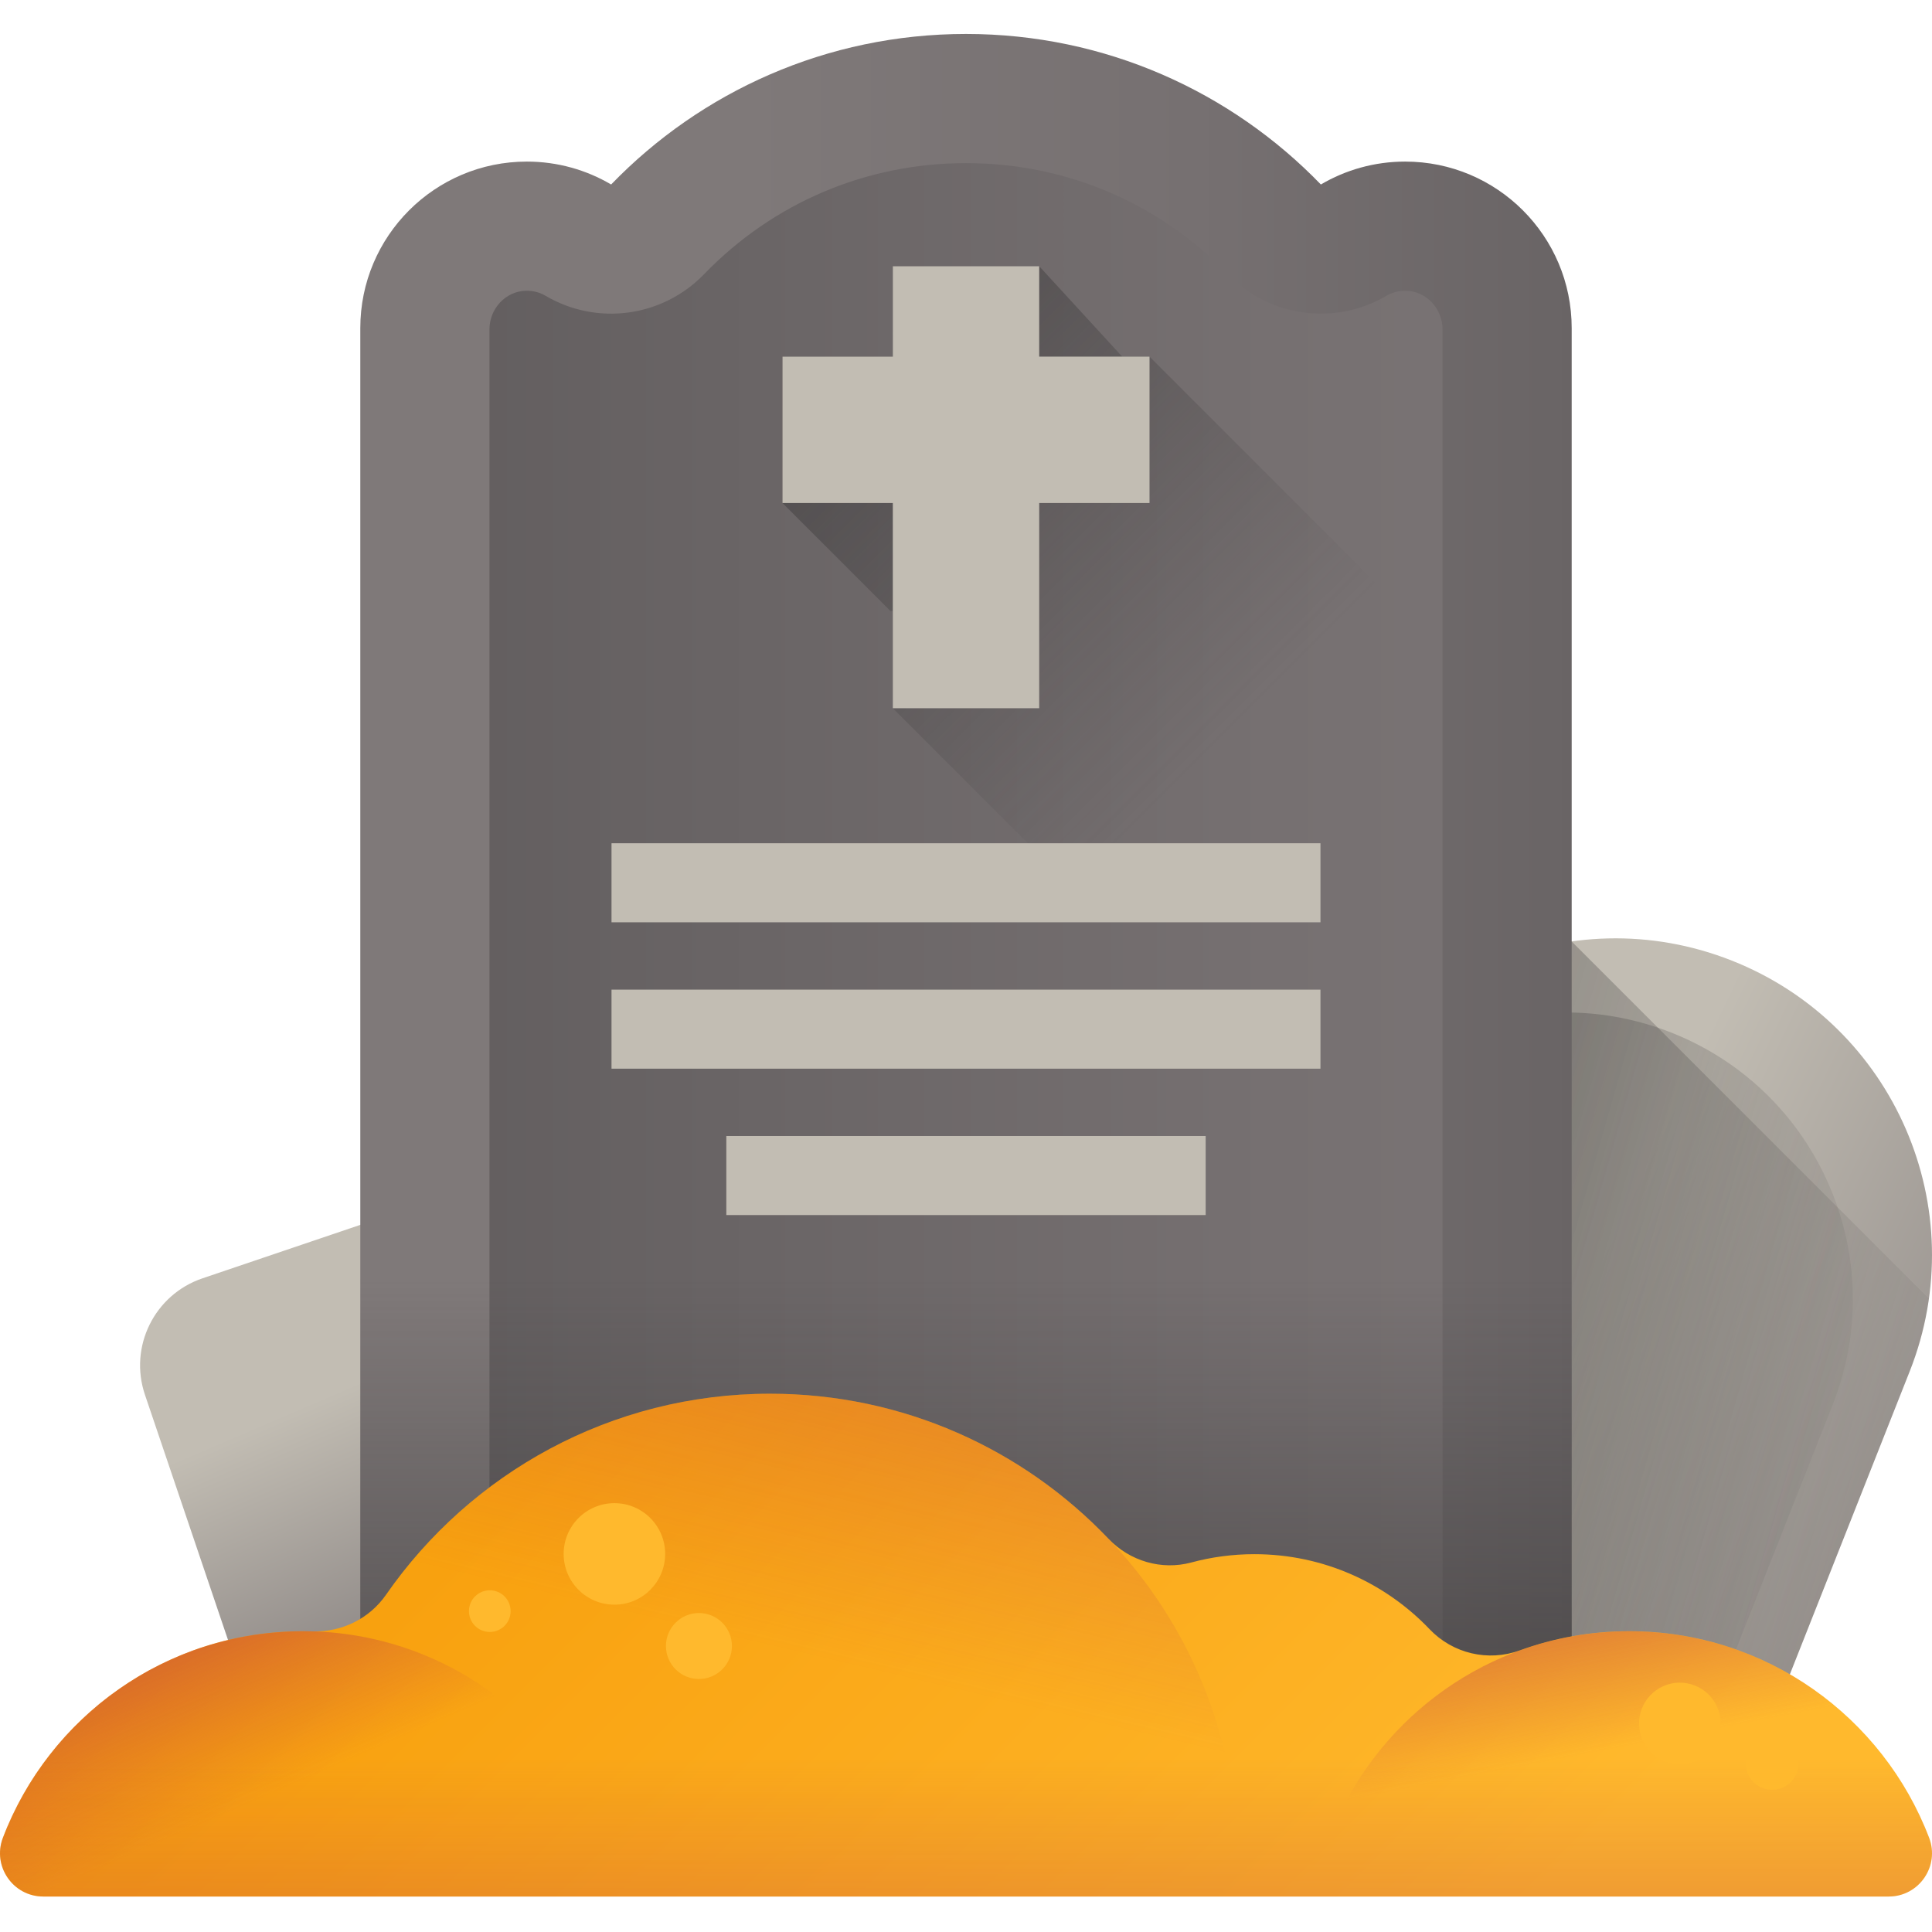 <svg height="512pt" viewBox="0 -9 512.001 512" width="512pt" xmlns="http://www.w3.org/2000/svg" xmlns:xlink="http://www.w3.org/1999/xlink"><linearGradient id="a"><stop offset="0" stop-color="#c2bdb3"/><stop offset="1" stop-color="#7f7979"/></linearGradient><linearGradient id="b" gradientUnits="userSpaceOnUse" x1="106.197" x2="140.427" xlink:href="#a" y1="352.424" y2="432.294"/><linearGradient id="c" gradientUnits="userSpaceOnUse" x1="405.482" x2="556.853" xlink:href="#a" y1="362.622" y2="434.884"/><linearGradient id="d"><stop offset="0" stop-color="#3d3b3c" stop-opacity="0"/><stop offset="1" stop-color="#323031"/></linearGradient><linearGradient id="e" gradientUnits="userSpaceOnUse" x1="503.358" x2="94.124" xlink:href="#d" y1="396.294" y2="279.153"/><linearGradient id="f" gradientUnits="userSpaceOnUse" x1="524.598" x2="73.086" xlink:href="#d" y1="394.272" y2="265.029"/><linearGradient id="g"><stop offset="0" stop-color="#7f7979"/><stop offset=".23" stop-color="#767071"/><stop offset=".608" stop-color="#5d595a"/><stop offset="1" stop-color="#3d3b3c"/></linearGradient><linearGradient id="h" gradientUnits="userSpaceOnUse" x1="197.81" x2="713.318" xlink:href="#g" y1="224.709" y2="224.709"/><linearGradient id="i" gradientUnits="userSpaceOnUse" x1="509.3" x2="-238.83" xlink:href="#g" y1="241.824" y2="241.824"/><linearGradient id="j" gradientUnits="userSpaceOnUse" x1="256.001" x2="256.001" xlink:href="#d" y1="329.532" y2="536.674"/><linearGradient id="k" gradientUnits="userSpaceOnUse" x1="325.399" x2="118.989" xlink:href="#d" y1="186.876" y2="-19.535"/><linearGradient id="l" gradientUnits="userSpaceOnUse" x1="341.108" x2="54.231" y1="562.696" y2="275.82"><stop offset="0" stop-color="#ffb92d"/><stop offset="1" stop-color="#f59500"/></linearGradient><linearGradient id="m"><stop offset="0" stop-color="#be3f45" stop-opacity="0"/><stop offset="1" stop-color="#be3f45"/></linearGradient><linearGradient id="n" gradientUnits="userSpaceOnUse" x1="73.202" x2="38.972" xlink:href="#m" y1="465.875" y2="387.147"/><linearGradient id="o" gradientUnits="userSpaceOnUse" x1="216.014" x2="277.253" xlink:href="#m" y1="430.248" y2="170.233"/><linearGradient id="p" gradientUnits="userSpaceOnUse" x1="423.813" x2="408.552" xlink:href="#m" y1="455.214" y2="376.182"/><linearGradient id="q" gradientUnits="userSpaceOnUse" x1="256.001" x2="256.001" xlink:href="#m" y1="457.089" y2="611.19"/><path d="m213.055 449.418-52.77-155.766-106.633 36.121c-12.73 4.312-19.551 18.129-15.238 30.859l30.078 88.785zm0 0" fill="url(#b)"/><path d="m468.516 449.418 37.586-95.023c17.031-43.07-4.07-91.793-47.141-108.824-43.066-17.035-91.789 4.07-108.82 47.137l-61.984 156.711zm0 0" fill="url(#c)"/><path d="m451.621 449.418 34.062-86.125c15.438-39.031-3.688-83.188-42.723-98.629-39.031-15.438-83.191 3.691-98.629 42.723l-56.176 142.031zm0 0" fill="url(#e)"/><path d="m511.168 335.16-94.652-94.652c-28.91 4.066-54.871 23.113-66.375 52.199l-61.984 156.711h180.359l37.586-95.023c2.5-6.328 4.16-12.781 5.066-19.234zm0 0" fill="url(#f)"/><path d="m372.379 33.82c-8.152 0-15.781 2.219-22.336 6.07-23.785-24.594-57.125-39.891-94.043-39.891s-70.258 15.297-94.043 39.891c-6.555-3.852-14.184-6.07-22.336-6.07-24.379 0-44.137 19.762-44.137 44.137v371.465h321.031v-371.465c0-24.379-19.758-44.137-44.137-44.137zm0 0" fill="url(#h)"/><path d="m129.715 449.418v-371.152c0-5.438 4.254-10.105 9.691-10.215 1.867-.035 3.617.418 5.195 1.348h.004c13.625 8.012 30.969 5.652 41.957-5.711 18.371-18.996 43.031-29.457 69.438-29.457s51.066 10.461 69.438 29.457c10.988 11.363 28.332 13.723 41.957 5.711h.004c1.578-.93 3.332-1.383 5.195-1.348 5.438.109 9.691 4.777 9.691 10.215v371.152zm0 0" fill="url(#i)"/><path d="m95.484 298.727h321.031v150.691h-321.031zm0 0" fill="url(#j)"/><path d="m416.836 197.703v38.797h-29.242v54.383h-38.793l-112.195-112.195v-25.789h-.645l-28.598-28.598v-38.793h29.242v-23.961h38.793l21.996 23.961h7.242zm0 0" fill="url(#k)"/><path d="m162.059 214.469h187.883v20.949h-187.883zm0 0" fill="#c2bdb3"/><path d="m162.059 253.262h187.883v20.949h-187.883zm0 0" fill="#c2bdb3"/><path d="m192.484 292.055h127.031v20.949h-127.031zm0 0" fill="#c2bdb3"/><path d="m304.637 85.508h-29.238v-23.961h-38.793v23.961h-29.242v38.793h29.242v54.387h38.793v-54.387h29.238zm0 0" fill="#c2bdb3"/><path d="m431.766 423.289c-10.199 0-19.98 1.797-29.043 5.094-8.359 3.039-17.715.824-23.852-5.613-11.684-12.258-28.168-19.898-46.445-19.898-5.777 0-11.379.766-16.703 2.199-7.906 2.125-16.309-.352-21.953-6.281-22.562-23.68-54.398-38.441-89.691-38.441-42.164 0-79.41 21.078-101.777 53.273-4.418 6.359-11.738 9.941-19.477 9.707-.859-.023-1.723-.039-2.59-.039-36.297 0-67.27 22.742-79.469 54.746-2.863 7.512 2.68 15.566 10.719 15.566h489.035c8.035 0 13.582-8.055 10.719-15.566-12.199-32.004-43.176-54.746-79.473-54.746zm0 0" fill="url(#l)"/><path d="m80.23 423.289c-1.328 0-2.652.043-3.969.102-.398.02-.793.047-1.191.07-.941.055-1.879.125-2.812.215-.422.039-.844.078-1.266.121-1.027.113-2.047.242-3.062.391-.27.039-.543.07-.812.113-1.27.195-2.527.422-3.777.672-.324.066-.645.141-.965.211-.941.203-1.879.418-2.805.648-.41.102-.816.207-1.223.316-.895.238-1.781.488-2.66.754-.352.105-.699.207-1.047.316-1.199.379-2.387.777-3.562 1.207-.164.059-.328.125-.488.188-1.02.375-2.023.773-3.02 1.191-.371.152-.738.316-1.109.473-.812.355-1.617.719-2.418 1.094-.363.172-.727.344-1.09.52-.949.465-1.891.945-2.82 1.445-.168.09-.34.172-.508.266-1.082.59-2.145 1.203-3.199 1.84-.316.188-.625.387-.938.582-.754.469-1.5.945-2.234 1.434-.355.234-.707.473-1.059.711-.742.512-1.477 1.031-2.199 1.566-.281.203-.566.402-.84.613-.973.73-1.926 1.48-2.863 2.25-.234.188-.457.387-.684.578-.719.602-1.426 1.215-2.121 1.836-.324.293-.645.586-.965.883-.613.566-1.219 1.145-1.812 1.73-.301.293-.605.586-.898.883-.773.781-1.535 1.574-2.277 2.387-.145.156-.289.316-.434.477-.746.824-1.477 1.672-2.191 2.527-.277.336-.551.676-.824 1.016-.508.629-1.008 1.266-1.5 1.91-.281.371-.566.742-.84 1.117-.516.699-1.016 1.402-1.504 2.117-.215.305-.434.605-.641.914-.66.984-1.297 1.98-1.918 2.992-.219.359-.43.727-.645 1.09-.414.703-.824 1.406-1.219 2.121-.238.434-.477.871-.707 1.312-.367.691-.723 1.387-1.07 2.09-.211.418-.422.836-.625 1.262-.508 1.066-.996 2.141-1.461 3.23-.141.328-.266.664-.402.992-.293.723-.582 1.449-.859 2.184-2.68 7.449 2.82 15.359 10.785 15.359h152.477c-6.969-39.945-41.789-70.316-83.727-70.316zm0 0" fill="url(#n)"/><path d="m327.938 484.199c0-33.066-12.957-63.102-34.07-85.312-.031-.031-.066-.062-.098-.094-5.637-5.918-11.855-11.281-18.559-15.992-.016-.008-.027-.016-.039-.027-.816-.57-1.637-1.133-2.465-1.684-.055-.039-.113-.074-.172-.113-.781-.523-1.574-1.035-2.375-1.539-.09-.059-.184-.117-.273-.172-.766-.484-1.535-.957-2.312-1.422-.121-.07-.246-.145-.367-.215-.75-.445-1.504-.883-2.262-1.312-.152-.086-.301-.168-.453-.254-.73-.41-1.469-.812-2.215-1.211-.176-.094-.352-.188-.527-.277-.723-.383-1.449-.758-2.18-1.125-.195-.098-.395-.195-.59-.293-.715-.355-1.434-.703-2.156-1.043-.215-.102-.434-.203-.648-.301-.707-.332-1.422-.652-2.137-.969-.234-.102-.465-.207-.699-.309-.703-.305-1.414-.602-2.121-.895-.25-.105-.496-.203-.746-.305-.703-.285-1.406-.562-2.113-.832-.262-.102-.523-.199-.785-.297-.699-.262-1.398-.52-2.105-.77-.273-.098-.547-.195-.824-.289-.695-.242-1.398-.477-2.102-.707-.285-.094-.57-.184-.855-.277-.699-.223-1.398-.434-2.102-.645-.297-.09-.594-.18-.891-.266-.699-.203-1.402-.398-2.105-.59-.301-.082-.605-.164-.91-.242-.703-.188-1.41-.363-2.121-.535-.305-.078-.613-.156-.922-.227-.711-.168-1.426-.328-2.141-.48-.309-.066-.617-.137-.93-.203-.723-.152-1.449-.293-2.172-.43-.309-.059-.613-.121-.922-.176-.738-.137-1.477-.258-2.215-.379-.305-.051-.605-.105-.91-.152-.754-.117-1.512-.223-2.273-.328-.289-.039-.578-.082-.871-.121-.785-.102-1.574-.191-2.363-.281-.27-.027-.539-.062-.809-.09-.832-.086-1.672-.16-2.512-.23-.227-.02-.453-.043-.68-.059-.926-.074-1.859-.133-2.797-.184-.137-.008-.277-.02-.414-.027-2.168-.113-4.352-.172-6.547-.172-1.227 0-2.445.023-3.664.059-.32.008-.637.023-.957.035-.898.035-1.793.074-2.684.125-.383.023-.762.047-1.141.074-.863.059-1.723.125-2.582.203-.348.031-.699.059-1.047.09-1.059.105-2.113.219-3.164.348-.125.016-.254.027-.379.043-1.195.152-2.383.32-3.566.504-.266.043-.527.09-.789.133-.906.145-1.812.301-2.711.469-.359.066-.715.137-1.074.203-.828.16-1.652.332-2.473.508-.344.074-.688.148-1.031.227-.934.207-1.859.43-2.781.66-.211.051-.422.102-.629.152-1.152.297-2.301.605-3.441.93-.141.043-.281.086-.422.125-.977.285-1.949.578-2.914.887-.305.098-.609.199-.914.297-.82.266-1.637.539-2.449.824-.312.109-.629.219-.941.332-.867.309-1.727.629-2.586.961-.223.082-.445.164-.664.25-2.188.855-4.344 1.77-6.469 2.742-.227.102-.449.211-.676.316-.832.383-1.66.781-2.48 1.184-.266.129-.527.262-.789.395-.828.414-1.648.836-2.465 1.27-.207.109-.418.219-.625.328-2.07 1.113-4.105 2.281-6.105 3.508-.129.078-.254.16-.383.238-.855.527-1.703 1.066-2.543 1.613-.207.137-.418.273-.629.414-.789.52-1.574 1.051-2.352 1.59-.18.125-.363.25-.543.379-1.938 1.359-3.832 2.77-5.688 4.234-.008.008-.02.016-.027.023-.891.703-1.766 1.422-2.637 2.148-.156.133-.312.266-.469.398-.742.629-1.48 1.266-2.207 1.91-.16.141-.32.281-.48.426-.805.719-1.602 1.445-2.383 2.188-.051.047-.102.09-.152.137-1.723 1.633-3.395 3.312-5.023 5.039-.113.121-.227.246-.344.367-.68.727-1.352 1.465-2.016 2.207-.145.164-.285.324-.43.484-.676.77-1.344 1.543-2.004 2.328-.086.105-.172.207-.258.309-1.516 1.82-2.98 3.684-4.395 5.59-.078.109-.156.219-.238.328-.602.816-1.195 1.645-1.777 2.477-14.027 20.074-22.262 44.496-22.262 70.844 0 3.164.121 6.297.355 9.402h246.996c.234-3.105.355-6.238.355-9.402zm0 0" fill="url(#o)"/><path d="m348.039 493.602h152.48c7.961 0 13.465-7.91 10.785-15.359-.277-.734-.566-1.461-.859-2.18-.137-.332-.262-.668-.402-.996-.465-1.09-.953-2.164-1.461-3.23-.203-.426-.414-.84-.625-1.262-.348-.703-.699-1.398-1.07-2.09-.23-.438-.469-.875-.707-1.312-.398-.711-.805-1.418-1.223-2.121-.215-.359-.422-.73-.641-1.09-.621-1.008-1.258-2.008-1.918-2.988-.207-.312-.426-.613-.641-.918-.492-.711-.988-1.418-1.504-2.117-.277-.375-.559-.746-.84-1.117-.492-.645-.992-1.277-1.5-1.906-.273-.34-.547-.684-.824-1.02-.715-.855-1.445-1.699-2.191-2.527-.145-.16-.289-.316-.434-.477-.742-.809-1.504-1.605-2.277-2.387-.293-.297-.598-.59-.898-.883-.594-.586-1.199-1.16-1.812-1.73-.32-.293-.641-.59-.965-.879-.695-.625-1.402-1.238-2.121-1.84-.227-.191-.449-.391-.684-.578-.938-.77-1.891-1.52-2.863-2.25-.273-.211-.559-.406-.84-.613-.723-.531-1.457-1.055-2.199-1.566-.352-.238-.703-.477-1.059-.711-.734-.488-1.48-.965-2.234-1.434-.312-.195-.621-.391-.938-.582-1.055-.633-2.117-1.25-3.199-1.84-.168-.094-.34-.176-.512-.266-.93-.5-1.867-.98-2.816-1.445-.363-.176-.727-.344-1.09-.516-.801-.379-1.605-.742-2.418-1.094-.371-.16-.738-.324-1.109-.477-.996-.418-2.004-.812-3.02-1.191-.164-.062-.324-.129-.488-.188-1.176-.43-2.367-.828-3.566-1.207-.344-.109-.695-.207-1.043-.312-.883-.266-1.766-.52-2.66-.758-.406-.105-.812-.215-1.223-.316-.93-.23-1.863-.445-2.805-.648-.32-.066-.641-.145-.965-.211-1.25-.25-2.512-.477-3.777-.672-.27-.043-.543-.074-.812-.113-1.016-.148-2.039-.277-3.066-.391-.418-.043-.84-.082-1.262-.121-.934-.086-1.871-.156-2.812-.215-.398-.023-.797-.051-1.195-.07-1.316-.059-2.637-.102-3.969-.102-1.383 0-2.754.039-4.117.105-.438.023-.875.059-1.312.086-.922.059-1.844.125-2.758.211-.516.051-1.027.113-1.543.168-.832.098-1.66.199-2.48.316-.539.078-1.074.164-1.609.25-.793.129-1.586.273-2.375.426-.531.102-1.066.203-1.594.316-.797.172-1.586.359-2.375.551-.5.121-1.008.238-1.508.367-.859.23-1.711.477-2.562.73-.41.121-.824.23-1.23.359-29.965 9.398-52.762 34.938-58.262 66.43zm0 0" fill="url(#p)"/><path d="m.762 478.031c-2.863 7.512 2.684 15.57 10.723 15.57h489.031c8.039 0 13.586-8.059 10.723-15.57-5.574-14.613-15.07-27.289-27.191-36.758h-456.094c-12.121 9.469-21.617 22.145-27.191 36.758zm0 0" fill="url(#q)"/><g fill="#ffb92d"><path d="m135.32 417.965c0 3.051-2.473 5.523-5.523 5.523-3.047 0-5.52-2.473-5.52-5.523 0-3.051 2.473-5.52 5.52-5.52 3.051 0 5.523 2.469 5.523 5.52zm0 0"/><path d="m193.969 427.211c0 4.828-3.918 8.742-8.746 8.742s-8.742-3.914-8.742-8.742c0-4.828 3.914-8.742 8.742-8.742s8.746 3.914 8.746 8.742zm0 0"/><path d="m176.277 402.805c0 7.43-6.023 13.449-13.453 13.449-7.426 0-13.449-6.02-13.449-13.449 0-7.43 6.023-13.453 13.449-13.453 7.43 0 13.453 6.023 13.453 13.453zm0 0"/><path d="m476.047 455.41c-1.59-3.543-5.746-5.129-9.289-3.539-3.543 1.586-5.129 5.742-3.539 9.285 1.586 3.543 5.742 5.129 9.285 3.543 3.543-1.586 5.129-5.746 3.543-9.289zm0 0"/><path d="m455.047 443.316c-2.441-5.449-8.84-7.891-14.289-5.449-5.449 2.441-7.891 8.84-5.449 14.289 2.441 5.453 8.84 7.891 14.289 5.449 5.449-2.441 7.891-8.84 5.449-14.289zm0 0"/></g></svg>